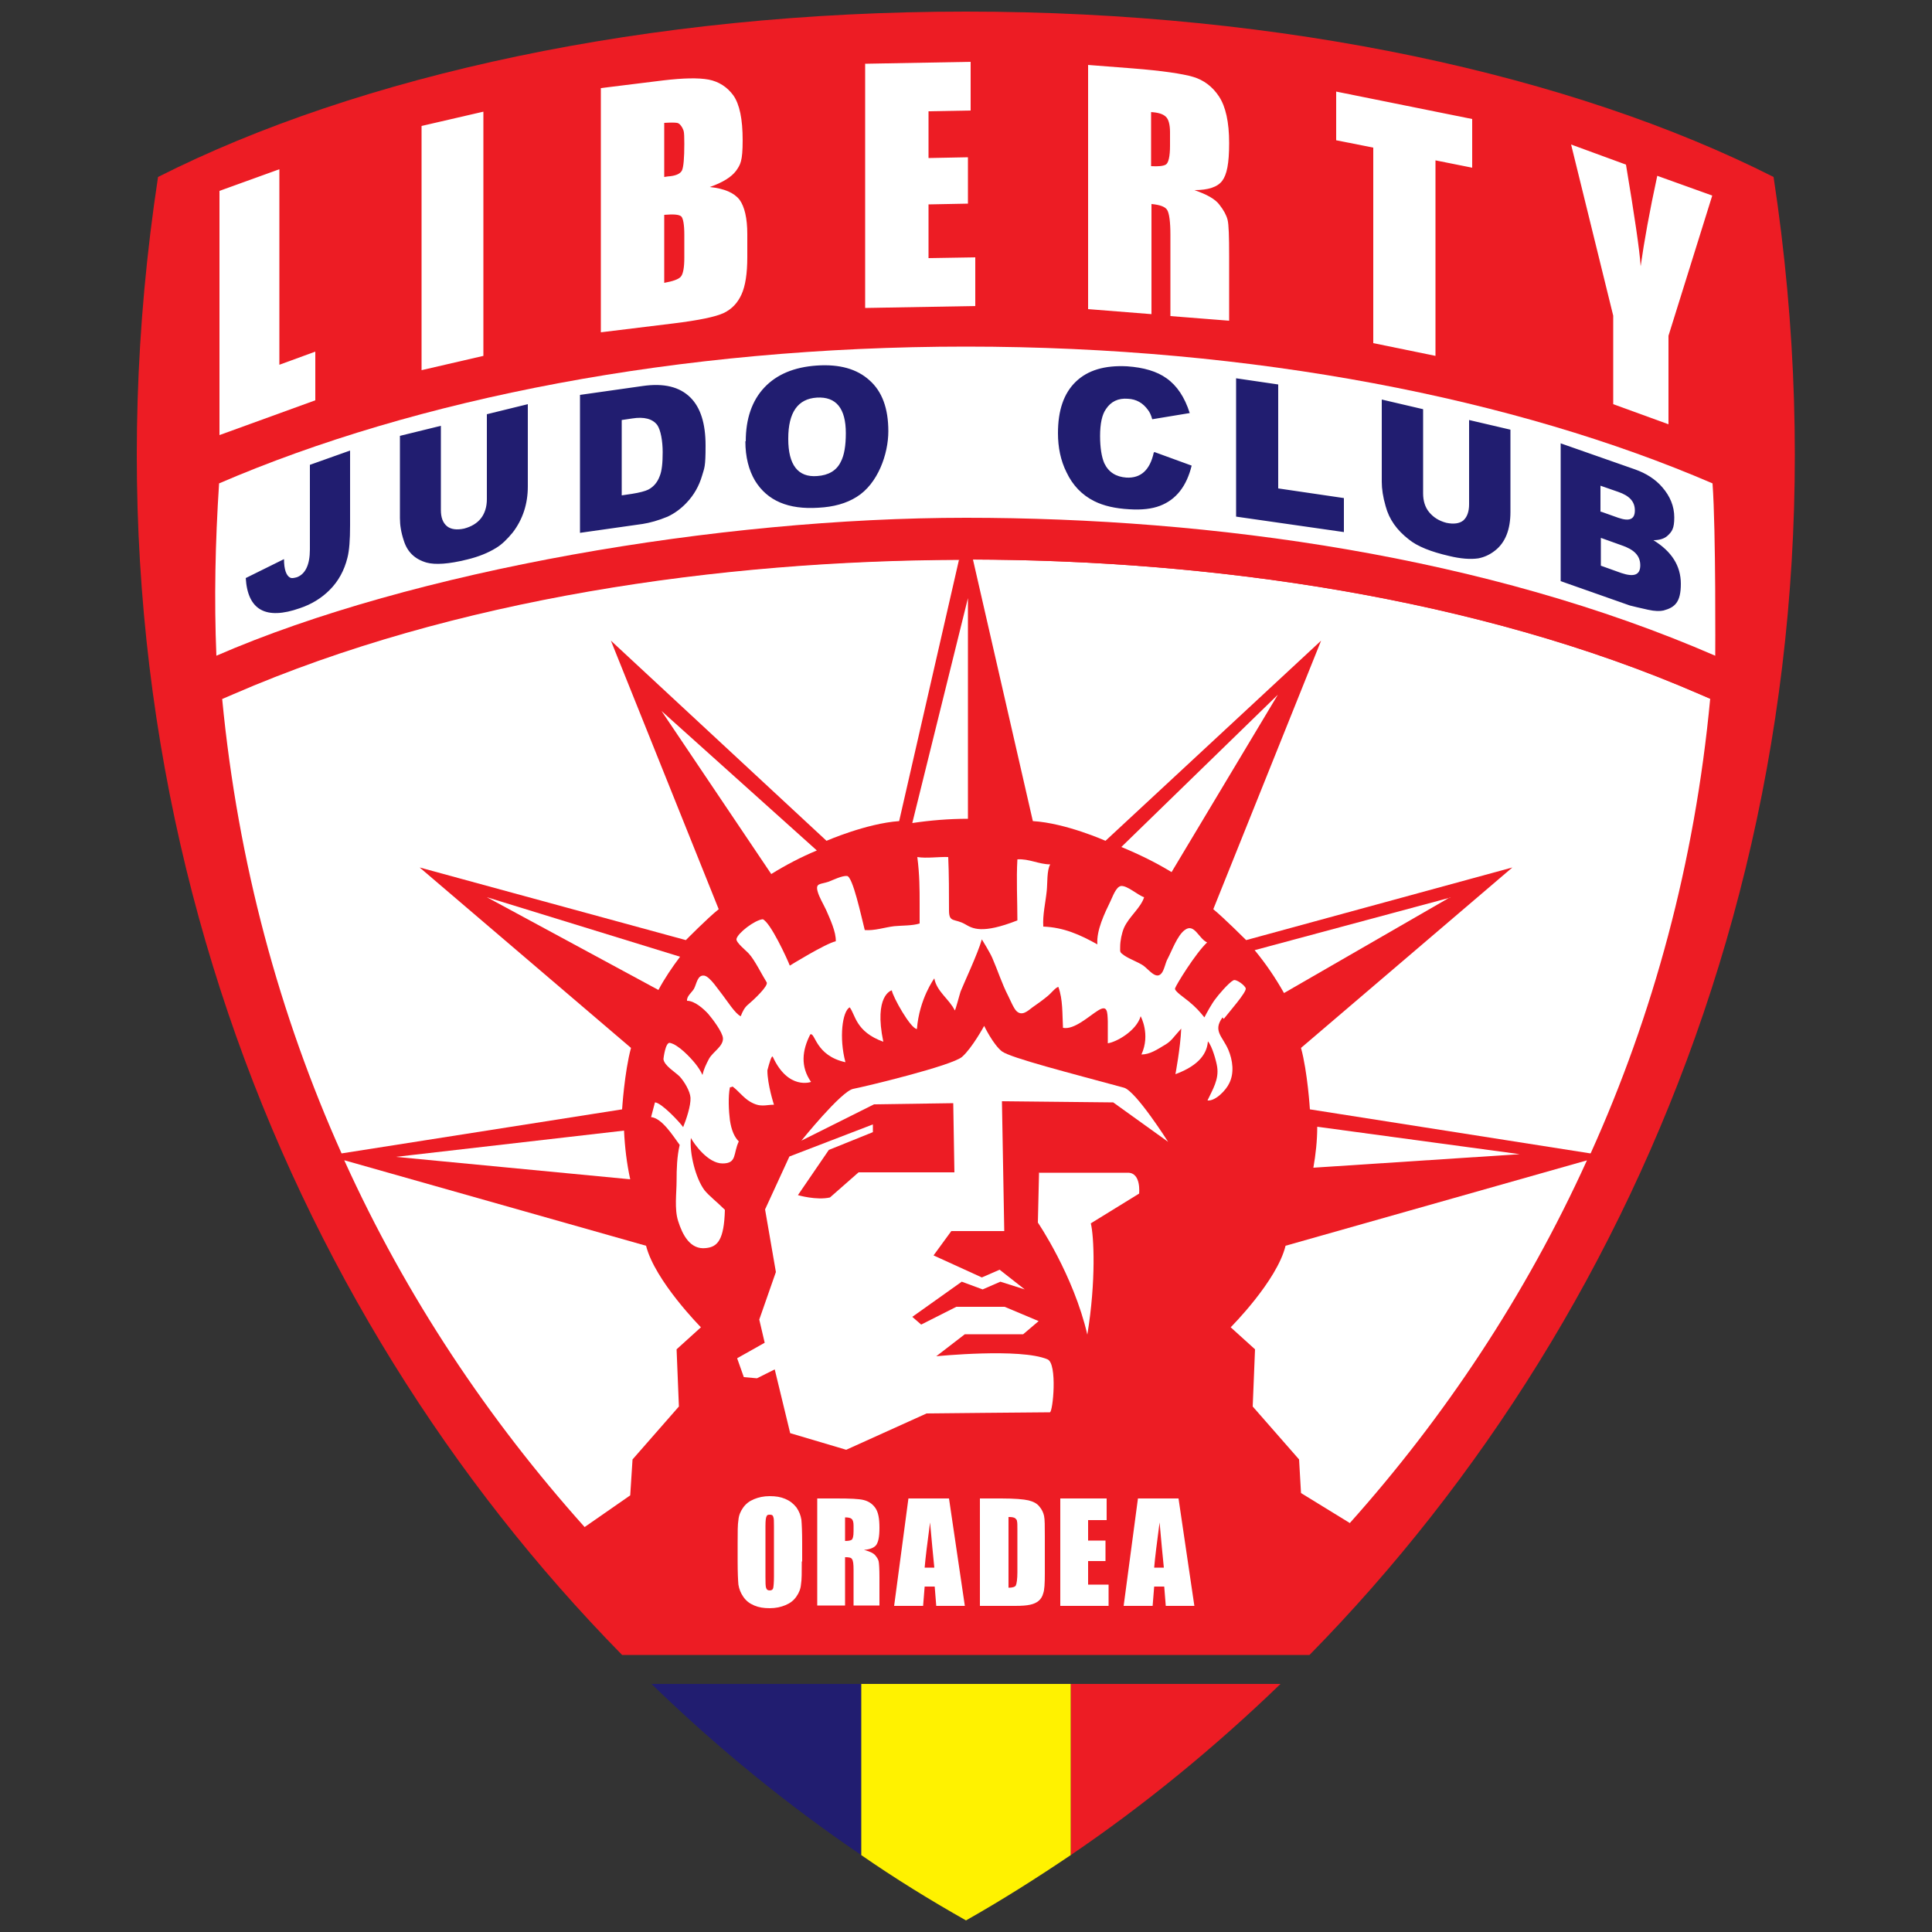 <?xml version="1.0" encoding="UTF-8"?>
<svg id="Layer_1" xmlns="http://www.w3.org/2000/svg" width="500" height="500" version="1.1" viewBox="0 0 500 500">
  <rect x="0" y="0" width="500" height="500" fill="#333333" stroke="none"/>
  <!-- Generator: Adobe Illustrator 29.4.0, SVG Export Plug-In . SVG Version: 2.1.0 Build 152)  -->
  <defs>
    <style>
      .st0 {
        fill: #fff200;
      }

      .st0, .st1, .st2, .st3 {
        fill-rule: evenodd;
      }

      .st4, .st1 {
        fill: #fff;
      }

      .st5, .st3 {
        fill: #211d70;
      }

      .st2 {
        fill: #ed1c24;
      }
    </style>
  </defs>
  <path class="st2" d="M161,428.3C73,338.7,17.1,202.3,40.9,45.8,92.9,19.5,167.5,3,250,3s157,16.5,209,42.8c23.8,156.6-32.1,292.9-120.1,382.5h-178Z"/>
  <path class="st1" d="M411.6,298.5l-72.6-11.4s-.6-9.7-2.3-15.9l54.7-46.7-68.9,18.8s-5.7-5.7-8.5-8l27.9-69.5-55.8,51.8s-10.3-4.6-18.8-5.1l-15.5-67.7c62.3.2,130.7,9.9,188,34.8l2.8,1.2c-4,42.6-14.8,81.9-30.9,117.6M248.2,144.8l-15.5,67.7c-8.5.6-18.8,5.1-18.8,5.1l-55.8-51.8,27.9,69.5c-2.9,2.3-8.5,8-8.5,8l-68.9-18.8,54.7,46.7c-1.7,6.3-2.3,15.9-2.3,15.9l-72.6,11.4c-16-35.7-26.8-75-30.9-117.6l2.8-1.2c57.1-24.8,125.9-34.6,188-34.8ZM89.2,300.3l78,22.1c2.3,9.1,14.2,21.1,14.2,21.1l-6.3,5.7.6,14.8-12,13.7-.6,9.3-11.8,8.2c-24.8-27.7-46.1-59.4-62.2-94.9ZM349.4,394.2l-12.7-7.8-.5-8.7-12-13.7.6-14.8-6.3-5.7s12-12,14.2-21.1l78-22.1c-15.9,35-36.9,66.5-61.4,93.9Z"/>
  <path class="st2" d="M277.1,435.8h54.3c-17.1,16.5-35.3,31.4-54.3,44.3v-44.3Z"/>
  <path class="st3" d="M222.9,480.1c-19-12.9-37.2-27.7-54.3-44.3h54.3v44.3Z"/>
  <path class="st0" d="M250,497c-9.2-5.2-18.3-10.8-27.1-16.9v-44.3h54.2v44.3c-8.9,6-17.9,11.7-27.1,16.9"/>
  <path class="st2" d="M454.6,169.7l.3,16.5-15.2-6.6c-57.8-25.1-127-34.8-189.7-34.8s-132.1,9.7-189.8,34.8l-14.3,6.2-.6-15.6c-.5-13.3-.2-25.1.8-38.4l.5-6.5,6-2.6c60.3-26,132.2-36.3,197.5-36.3s137.2,10.3,197.4,36.3l6,2.6.5,6.5c.9,12.4.8,25.4.8,37.9"/>
  <path class="st1" d="M56,169.7c-.6-14.6-.3-29.3.7-44.6,50.8-21.9,118.8-35.4,193.3-35.4s142.4,13.5,193.2,35.4c.9,12.3.7,44.7.7,44.6-59.1-25.7-129.9-35.7-193.9-35.7s-143.2,13.6-194,35.7"/>
  <path class="st1" d="M268.9,303.6l-.3,12.8s9.2,13.5,12.8,29c2.3-14,1.7-25.6.9-28.8l12.5-7.7s.6-5.4-2.9-5.4h-23.1"/>
  <path class="st1" d="M190.8,351.5l7.1-4-1.4-6,4.3-12.3-2.8-16.2,6.3-13.7,21.6-8.3v2l-11.4,4.6-8,11.7s4.8,1.4,8.3.6l7.4-6.5h24.8l-.3-17.9-20.5.3-18.8,9.4s10.3-12.8,13.4-13.4c3.1-.6,25.6-6,28.2-8.3,2.6-2.3,5.7-8,5.7-8,0,0,2.3,4.8,4.6,6.6,2.3,1.7,18,5.7,31.6,9.4,3.1.9,11.4,14,11.4,14l-14.2-10.2-28.8-.3.6,33.6h-13.7l-4.6,6.3,12.5,5.7,4.6-2,6.5,5.1-6.3-2-4.6,2-5.4-2-12.8,9.1,2.3,2,9.1-4.6h12.5l8.8,3.7-4,3.4h-15.1l-7.4,5.7s21.8-2.2,28.8.8c2.6,1.1,1.4,13.7.6,13.7-3.1,0-31.9.3-31.9.3l-20.8,9.4-14.5-4.3-4-16.5-4.6,2.3-3.4-.3-1.7-4.8Z"/>
  <path class="st1" d="M393.3,298.7l-52.4-7.1c0,3.6-.4,7.2-1,10.6l53.4-3.5Z"/>
  <path class="st1" d="M375.3,232.3l-50.6,13.6c2.9,3.5,5.4,7.2,7.6,11.1l43-24.8Z"/>
  <path class="st1" d="M330.7,179.8l-40.5,39.4c4.6,1.9,8.9,4,13,6.5l27.5-45.9Z"/>
  <path class="st1" d="M250.5,154.8l-14.4,58.2c4.7-.7,9.5-1.1,14.4-1.1v-57.1Z"/>
  <path class="st1" d="M126,232.2l44.4,24c1.6-3,3.5-5.8,5.6-8.6l-50-15.4Z"/>
  <path class="st1" d="M102.5,299.4l60.6,5.8c-.9-4.1-1.4-8.3-1.6-12.6l-59.1,6.8Z"/>
  <path class="st1" d="M171.2,184l28.4,42.2c3.7-2.3,7.7-4.4,11.8-6.1l-40.2-36.1Z"/>
  <path class="st1" d="M316.7,263.7c1.4-1.8,5.9-6.9,5.7-7.9-.2-.8-2.5-2.5-3.2-2.1-1.2.6-4,3.9-4.7,4.9-.8,1-2.2,3.5-2.8,4.7-1.3-1.6-2.2-2.6-4-4.1-1.2-1-3.8-2.7-3.6-3.4.2-.8,5.3-9.1,8.3-11.9-2.2-1-3.3-5.1-5.8-3.2-1.9,1.4-3.3,5.3-4.4,7.4-.6,1-.9,3.1-1.7,3.9-1.4,1.5-3.2-1.1-4.6-2.1-1.5-1-3.4-1.6-4.9-2.6-1.3-.9-1.1-.9-1.1-2.3,0-1.5.4-3.5,1-4.9,1.3-2.9,4.3-5.1,5.2-7.9-1.6-.5-4.4-3.1-6-2.9-1.3.2-2.2,2.9-2.7,3.9-1.5,3.1-3.7,7.6-3.4,11.2-4.5-2.5-8.7-4.4-14-4.6-.2-3,.6-6.3.9-9.3.2-1.9,0-5.3.9-6.8-2.9,0-5.5-1.5-8.5-1.3-.3,5.2,0,10.6,0,15.8-9.2,3.6-11.6,2.1-13.5,1-2.8-1.6-4.2-.3-4.2-3.6,0-4.4,0-9.4-.2-13.8-2.4-.1-5.6.4-8,0,.6,4.6.6,8.5.6,12s0,3.5,0,5.2c-1.9.6-4.6.5-6.6.7-2.5.3-5,1.2-7.6,1-.9-3.5-3.1-13.9-4.6-14-1.3-.1-3.5,1-4.8,1.5-2.1.7-3.4.3-2.8,2.5.4,1.5,1.5,3.3,2.2,4.8,1,2.3,2.6,5.7,2.5,8.1-2.7.6-11.9,6.3-11.9,6.3-.6-1.6-5-11.2-7-12-2.1.2-6.5,3.6-6.8,5.1-.2.9,2.6,3.1,3.2,3.8,1.5,1.6,3.4,5.5,4.6,7.4.6.9-3.5,4.7-4.7,5.7-1,.8-1.5,1.8-2,3.1-1.4-.6-3.6-4.1-4.7-5.5-1-1.2-3.2-4.7-4.7-5-1.8-.3-2,2.1-2.7,3.4-.6,1-1.9,1.9-1.8,3.1,2,0,4.3,2.1,5.5,3.4,1.1,1.3,3.7,4.7,3.8,6.3.1,2.1-2.6,3.5-3.6,5.3-.8,1.5-1.4,2.8-1.7,4.2,0,0,0,0,0,0,0,0-.3,1.4,0,0-.5-1.1-1.1-2-1.9-3-1.3-1.6-4.3-4.8-6.5-5.3-1.2-.3-1.7,4.1-1.7,4.2.2,1.7,3,3.3,4.2,4.5,1.2,1.3,2.7,3.8,2.8,5.5.1,2.1-1.1,5.6-1.9,7.6-.9-1.3-5.7-6.4-7.3-6.4l-1,3.8c2.8.3,5.5,4.6,7.4,7.2h0c-.7,3-.8,6.2-.8,9.3s-.6,7.3.4,10.4c1.1,3.5,3.1,7.5,7.2,7,3-.3,4.7-2.1,4.9-9.9-2.1-2.1-4.1-3.6-5.3-5.1-2.3-3.1-3.9-9.6-3.5-13.5.8,1.5,4.4,6.6,8.2,6.6s2.7-2.6,4.2-5.7c-1.1-1.1-1.9-2.8-2.3-5.5-.3-2.3-.5-6.1,0-8.5.2,0,.5-.1.7-.2,1.5,1.1,2.8,2.9,4.5,3.9,2.7,1.6,4,.8,6.2.8,0,0-1.7-5.2-1.7-8.9.5-1.9,1.1-4,1.4-3.5,4,8.7,9.9,6.5,9.9,6.5-2.8-4-2.3-8.2-.2-12.3,1.3-.6,1.3,5.5,9.1,7.2-1.7-6.3-.8-13.2,1.1-14.2,1.5,1.9,1.5,6.3,8.7,8.9-2.5-12,2.1-13.3,2.2-13.3.2,1.6,4.9,10,6.5,10,.6-7.8,4.5-13.1,4.5-13.1.6,3.4,3.9,5.4,5.3,8.3.2-.1,1.2-4,1.5-4.9.7-1.8,4.5-9.9,5.5-13.5,0,0,2.1,3.4,2.7,4.8,1.4,3.2,2.5,6.7,4.1,9.8.5,1,1.5,3.4,2.2,4,1.4,1.3,2.8,0,4.1-1,1.3-.9,2.7-1.9,3.9-2.9.9-.7,2-2.2,2.8-2.4,1.2,3.3,1,7,1.2,10.6,2.9.6,6.8-3.1,9.1-4.5,2.4-1.5,2.4.3,2.5,2.8,0,1.9,0,3.8,0,5.7,2.2-.3,7.4-3.2,8.5-7,0,0,2.6,4.7.2,9.9,2.2,0,4.1-1.3,6.1-2.5,1.7-1,2.1-1.9,4.2-4.2-.2,4.9-1.5,11.8-1.5,11.8,6.5-2.4,8.2-5.7,8.4-8.5,1.1,1.2,2.2,5.2,2.4,6.6.5,3.3-1.2,5.9-2.5,8.7,2.1.2,4.8-2.7,5.6-4.4,1.4-2.7.9-6.1-.2-8.7-1.5-3.5-4.1-4.9-1.5-8.4"/>
  <path class="st4" d="M443.1,50.7l-11.3,36.2v22.9l-14.3-5.2v-22.9l-10.9-44.3,14.2,5.2c2.2,13.2,3.5,21.9,3.8,26.3.9-6.4,2.3-14.2,4.3-23.4l14.2,5.1ZM381,30.8v12.6l-9.5-1.9v50.6l-16.1-3.3v-50.6l-9.6-1.9v-12.6l35.2,7.1ZM297.9,28.9v14.1c1.8.1,3.1,0,3.8-.4.7-.4,1.1-2.1,1.1-4.9v-3.5c0-2-.4-3.4-1.1-4-.7-.7-2-1.1-3.9-1.2ZM281.5,16.8l11.6.9c7.7.6,13,1.4,15.7,2.2,2.7.8,5,2.5,6.7,5.1,1.7,2.6,2.6,6.6,2.6,12s-.6,8.2-1.8,9.8c-1.2,1.6-3.6,2.4-7.2,2.4,3.2,1.1,5.4,2.3,6.5,3.8,1.1,1.4,1.8,2.7,2.1,3.9.3,1.2.4,4.3.4,9.4v16.7l-15.2-1.2v-21c0-3.4-.3-5.5-.8-6.4-.5-.9-1.9-1.4-4.1-1.6v28.5l-16.4-1.3V16.8ZM223.8,16.5l27.4-.5v12.6l-10.9.2v12.1l10.2-.2v12l-10.2.2v13.9l12.1-.2v12.6l-28.5.5V16.5ZM171.9,55.5v17.7c2.2-.4,3.7-.9,4.3-1.6.6-.7.9-2.4.9-4.9v-5.9c0-2.7-.3-4.3-.8-4.8-.6-.5-2-.6-4.4-.4ZM171.9,31.7v14.1c.7-.1,1.2-.2,1.6-.2,1.6-.2,2.6-.7,3-1.5.4-.9.6-3.2.6-6.9s-.2-3.3-.5-4.1c-.4-.7-.8-1.2-1.4-1.3-.6-.1-1.7-.1-3.3,0ZM155.5,22.8l16.2-2c5.1-.6,9-.7,11.7-.2,2.6.5,4.8,1.9,6.4,4.1,1.6,2.3,2.4,6.1,2.4,11.6s-.6,6.3-1.7,7.9c-1.2,1.6-3.4,3-6.8,4.2,3.8.4,6.3,1.5,7.7,3.3,1.3,1.8,2,4.8,2,8.9v5.9c0,4.3-.5,7.5-1.5,9.7-1,2.2-2.5,3.8-4.6,4.8-2.1,1-6.5,1.9-13,2.7l-18.8,2.3V22.8ZM125.1,28.9v63.2l-16,3.7v-63.2l16-3.7ZM72.3,43.8v50.6l9.3-3.4v12.6l-24.8,9v-63.2l15.5-5.6Z"/>
  <path class="st5" d="M414.3,146.4l5.3,1.9c3.3,1.1,4.9.5,4.9-2s-1.6-4.1-4.9-5.2l-5.3-1.9v7.2ZM414.3,132.4l4.5,1.6c2.9,1,4.3.4,4.3-1.9s-1.4-3.8-4.3-4.8l-4.6-1.6v6.8ZM403.8,114.7l19.4,6.8c2.8,1,5.2,2.5,7,4.6,2,2.3,3.1,4.9,3.1,7.8s-.6,3.7-1.8,4.8c-.8.7-2,1.1-3.6,1.1,4.7,2.9,7.1,6.6,7.1,11.3s-1.5,6.1-4.5,6.9c-.9.2-2.2.2-4-.2-2.3-.5-3.9-.9-4.7-1.1l-17.9-6.3v-35.7ZM380.2,108.7l10.7,2.5v21.3c0,4.5-1.3,7.9-4,10-1.4,1.1-2.8,1.7-4.3,2-2.1.3-4.6.1-7.5-.6-4.8-1.1-8.3-2.5-10.5-4.3-3.1-2.4-5.1-5.2-6-8.6-.7-2.4-1-4.5-1-6.3v-21.3l10.7,2.5v21.8c0,1.9.5,3.6,1.6,4.9,1.1,1.3,2.5,2.2,4.4,2.7,1.9.4,3.4.2,4.4-.6,1-.9,1.5-2.3,1.5-4.2v-21.8ZM319.9,97.9l10.9,1.6v26.9l17,2.5v8.8l-27.9-4v-35.7ZM298.8,117l9.6,3.5c-1.3,5.3-4,8.8-8.2,10.4-2.1.8-4.7,1.1-7.9.9-3.7-.2-6.7-.9-9.1-2.1-3.2-1.6-5.6-4.1-7.2-7.5-1.5-3-2.2-6.4-2.2-10.1,0-5.9,1.5-10.3,4.6-13.3,3.1-3,7.5-4.3,13.3-4,4.3.3,7.7,1.3,10.2,3.1,2.7,1.9,4.7,4.9,6,9l-9.7,1.6c-.3-1.1-.7-1.9-1.1-2.4-1.3-1.8-3-2.8-5.2-2.9-2.5-.2-4.4.7-5.7,2.7-1,1.4-1.5,3.8-1.5,6.9s.4,5.5,1.1,7.1c1.1,2.3,3,3.5,5.7,3.7,3.7.2,6.1-1.9,7.1-6.5ZM204,113.6c0,6.7,2.5,10,7.5,9.6,2.9-.2,5-1.4,6.1-3.7.9-1.7,1.3-4.2,1.3-7.4,0-6.4-2.5-9.5-7.5-9.2-4.9.3-7.4,3.8-7.4,10.6ZM193,114.2c0-5.8,1.6-10.5,4.8-13.9,3.2-3.4,7.7-5.3,13.6-5.7,5.9-.4,10.4.9,13.6,3.8,3.3,2.9,4.9,7.3,4.9,13.2s-2.7,13.6-8.2,17c-2.7,1.7-6,2.6-9.9,2.8-7.8.5-13.2-1.8-16.4-7-1.6-2.7-2.5-6.1-2.5-10.2ZM160.9,108.7v19.5l2.7-.4c1.9-.3,3.4-.7,4.2-1.1,1.3-.7,2.3-1.8,2.9-3.4.6-1.4.8-3.5.8-6.3s-.5-5.7-1.4-7c-1.2-1.6-3.4-2.2-6.5-1.7l-2.7.4ZM150.1,102.2l16.2-2.3c5.5-.8,9.6.2,12.4,3,2.6,2.6,3.9,6.7,3.9,12.4s-.3,5.7-.9,7.8c-.8,2.7-2.1,5-4,7-1.5,1.6-3.2,2.8-4.9,3.6-2.4,1-4.6,1.6-6.5,1.9l-16.2,2.3v-35.7ZM126,107.2l10.6-2.6v21.3c0,4.5-1.3,8.5-3.9,11.9-1.4,1.7-2.8,3.1-4.3,4-2.1,1.3-4.6,2.3-7.5,3-4.8,1.2-8.3,1.4-10.5.8-3.1-.9-5-2.8-5.9-5.7-.7-2.1-1-4-1-5.8v-21.3l10.6-2.6v21.8c0,1.9.5,3.3,1.6,4.2,1,.8,2.5,1,4.4.6,1.9-.5,3.4-1.4,4.4-2.7,1-1.3,1.5-3,1.5-4.9v-21.8ZM80.2,120.3l10.4-3.7v19.4c0,3.7-.2,6.5-.7,8.4-.8,3.2-2.3,6-4.6,8.3-2.1,2.1-4.7,3.7-7.7,4.7-8.8,3.1-13.5.5-14-7.8l9.9-4.9c0,2.7.6,4.3,1.6,4.8.4.2.9.1,1.7-.1,2.2-.8,3.4-3.2,3.4-7.2v-22Z"/>
  <path class="st4" d="M305,387.8l4.1,27.8h-7.4l-.4-5h-2.6l-.4,5h-7.5l3.7-27.8h10.4ZM301.2,405.7c-.3-3.1-.7-7-1.1-11.7-.7,5.3-1.2,9.2-1.4,11.7h2.5Z"/>
  <polygon class="st4" points="274.4 387.8 286.4 387.8 286.4 393.4 281.6 393.4 281.6 398.7 286.1 398.7 286.1 404 281.6 404 281.6 410.1 286.9 410.1 286.9 415.6 274.4 415.6 274.4 387.8"/>
  <path class="st4" d="M253.7,387.8h5.4c3.5,0,5.8.2,7.1.5,1.2.3,2.2.8,2.8,1.6.6.7,1,1.5,1.2,2.4.2.9.2,2.7.2,5.3v9.7c0,2.5-.1,4.2-.4,5-.2.8-.6,1.5-1.2,2-.6.5-1.3.8-2.2,1-.9.2-2.1.3-3.9.3h-9.1v-27.8ZM261,392.6v18.3c1,0,1.7-.2,1.9-.6.2-.4.4-1.6.4-3.4v-10.8c0-1.3,0-2.1-.1-2.4,0-.4-.3-.6-.5-.8-.3-.2-.8-.3-1.6-.3Z"/>
  <path class="st4" d="M245.6,387.8l4.1,27.8h-7.4l-.4-5h-2.6l-.4,5h-7.5l3.7-27.8h10.4ZM241.8,405.7c-.3-3.1-.7-7-1.1-11.7-.7,5.3-1.2,9.2-1.4,11.7h2.5Z"/>
  <path class="st4" d="M211.5,387.8h5.1c3.4,0,5.7.1,6.9.4,1.2.3,2.2.9,3,2,.8,1.1,1.1,2.8,1.1,5.2s-.3,3.6-.8,4.4c-.5.7-1.6,1.2-3.2,1.3,1.4.4,2.4.8,2.9,1.4.5.6.8,1.1.9,1.6.1.5.2,1.9.2,4.1v7.3h-6.7v-9.2c0-1.5-.1-2.4-.4-2.8-.2-.4-.8-.5-1.8-.5v12.5h-7.2v-27.8ZM218.7,392.6v6.2c.8,0,1.4-.1,1.7-.3.3-.2.5-.9.5-2.2v-1.5c0-.9-.2-1.5-.5-1.7-.3-.3-.9-.4-1.7-.4Z"/>
  <path class="st4" d="M207.5,404.1c0,2.8,0,4.8-.2,5.9-.1,1.2-.5,2.2-1.2,3.2-.7,1-1.6,1.7-2.8,2.2-1.2.5-2.5.8-4.1.8s-2.8-.2-4-.7c-1.2-.5-2.1-1.2-2.8-2.2-.7-1-1.1-2-1.3-3.2-.1-1.1-.2-3.1-.2-6v-4.8c0-2.8,0-4.8.2-5.9.1-1.2.5-2.2,1.2-3.2.7-1,1.6-1.7,2.8-2.2,1.2-.5,2.5-.8,4.1-.8s2.8.2,4,.7c1.2.5,2.1,1.2,2.9,2.2.7,1,1.1,2,1.3,3.2.1,1.1.2,3.2.2,6v4.8ZM200.3,395c0-1.3,0-2.1-.2-2.5-.1-.4-.4-.5-.9-.5s-.7.1-.8.4c-.2.3-.3,1.1-.3,2.6v13c0,1.6,0,2.6.2,3,.1.4.4.6.9.6s.8-.2.9-.6c.1-.4.2-1.5.2-3.1v-12.8Z"/>
</svg>